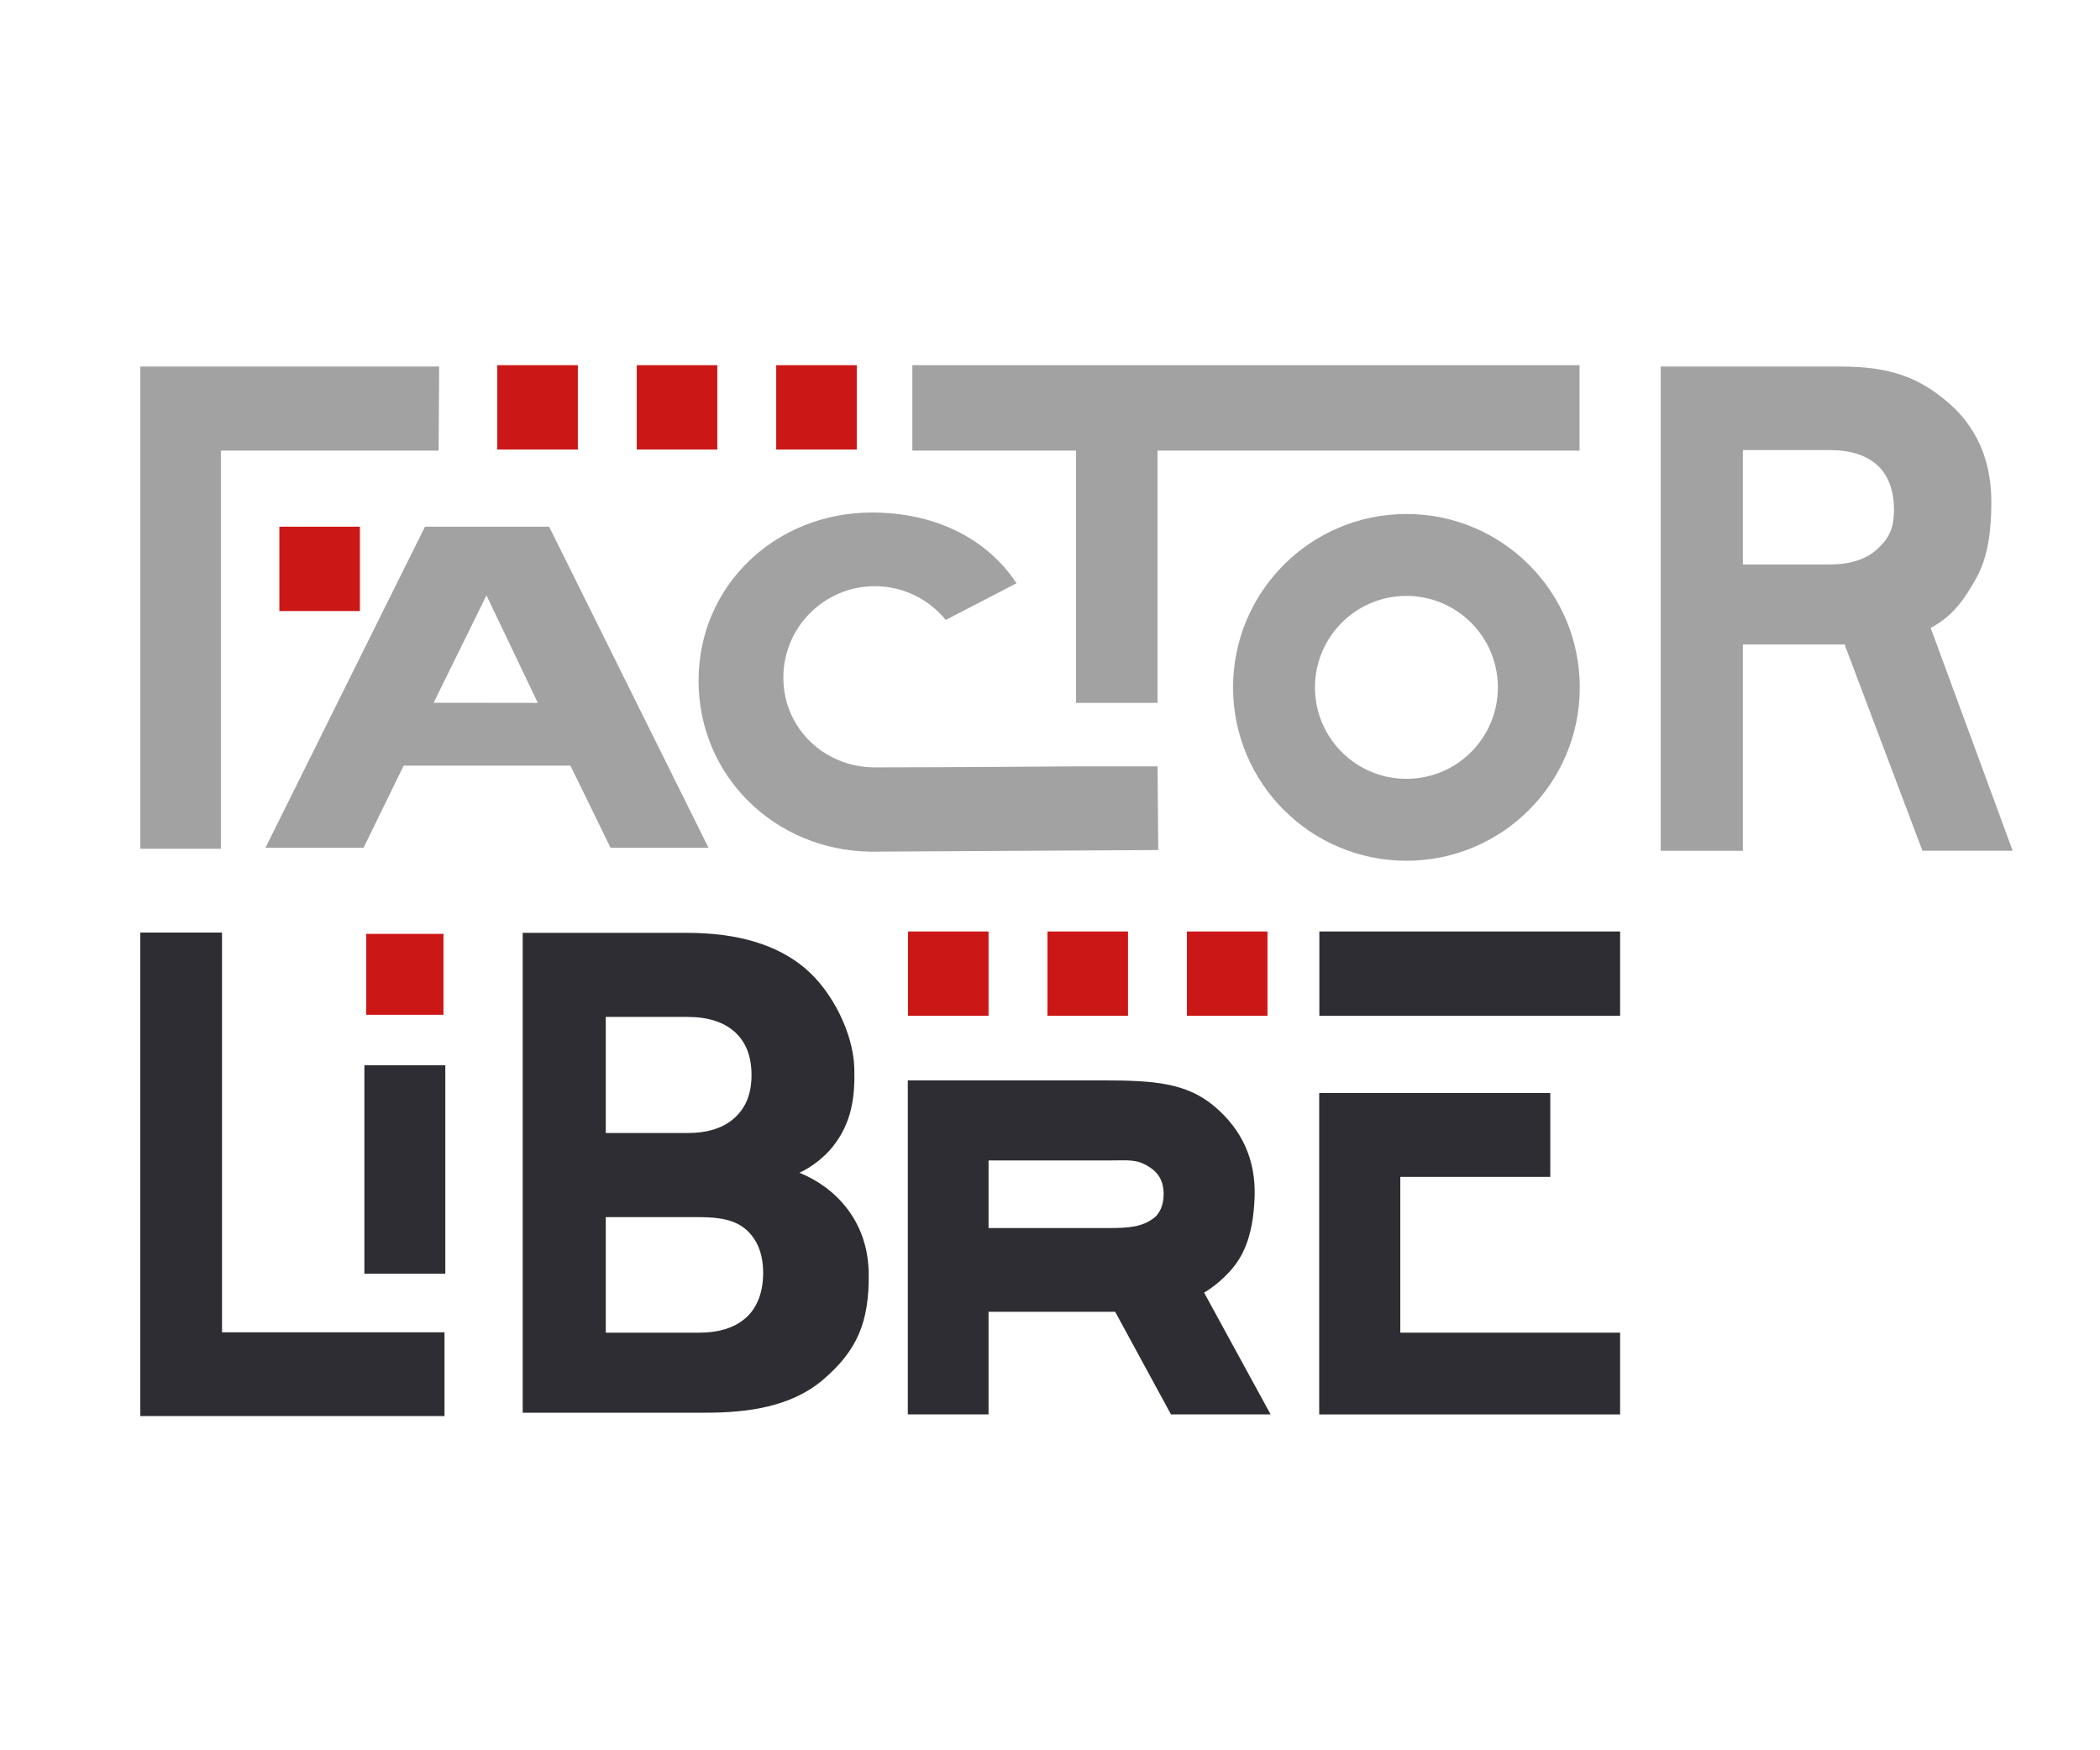 <?xml version="1.0" standalone="no"?>
<!DOCTYPE svg PUBLIC "-//W3C//DTD SVG 1.1//EN" "http://www.w3.org/Graphics/SVG/1.1/DTD/svg11.dtd">
<svg xmlns="http://www.w3.org/2000/svg" id="Capa_1" viewBox="0 0 1200 1000" width="1200" height="1000"><defs><style>.cls-1{fill:#cc1717;}.cls-2{fill:#a2a2a2;}.cls-3{fill:#2d2d33;}</style></defs><path class="cls-2" d="M126.21,484.94h-46.03V209.42H250.96l-.32,48.03H126.21v227.49"/><path class="cls-2" d="M348.87,484.36l-22.9-46.91h-95.32l-22.9,46.91h-56.07l91.15-183.44h70.95l91.08,183.44h-55.99Zm-101.08-82.84l59.53,.06-29.34-61.42-30.19,61.36Z"/><path class="cls-2" d="M1098.53,486.07l-44.48-117.86h-58.11v117.86h-46.96V209.42h102.99c29.02,0,44.87,6.73,60.84,20.2,15.97,13.47,25.1,32.51,25.1,56.94,0,16.5-1.86,31.59-8.54,43.6-6.69,12.01-13.39,21.89-26.13,28.57l46.86,127.33h-51.56Zm-102.59-163.58h49.69c11.69,0,20.72-2.92,27.09-8.77,6.37-5.84,9.55-11.3,9.55-22.37s-3.19-19.84-9.55-25.59c-6.37-5.74-15.4-8.61-27.09-8.61h-49.69v65.34Z"/><path class="cls-3" d="M688.06,738.53l38.01,69.58h-56.94l-31.89-58.64h-72.36v58.64h-46.13v-190.84h111.65c29.02,0,47.6,1.38,63.57,14.85,15.97,13.47,23.62,30.8,22.96,51.51-.79,24.65-7.73,35.83-14.75,43.39-7.02,7.56-14.12,11.5-14.12,11.5Zm-123.17-36.9h68.57c11.69,0,19.13-.58,26.01-5.82,3.31-2.52,5.46-7.47,5.46-13.5,0-9.19-4.49-13.25-8.33-15.66-7.26-4.56-11.45-3.64-23.14-3.64h-68.57v38.63Z"/><path class="cls-3" d="M496.42,727.73c-.31-31.08-20.15-49.91-39.63-57.68,7.4-3.4,14.48-9.21,18.81-14.59,11.25-13.97,13.04-28.86,12.57-45.35-.56-19.32-12.21-43.47-28.18-56.94-15.97-13.47-38.47-20.2-67.49-20.2h-93.81v274.15h105.08c23.19,0,48.38-3.29,66.49-18.79,19.56-16.72,26.44-32.91,26.16-60.61Zm-150.27-146.73h46.65c11.69,0,20.72,2.87,27.09,8.61,6.37,5.75,9.55,13.94,9.55,24.59s-3.19,18.52-9.55,24.37c-6.37,5.85-15.4,8.77-27.09,8.77h-46.65v-66.34Zm80.38,171.63c-6.37,5.85-15.4,8.77-27.09,8.77h-53.29v-66.01h53.29c11.69,0,20.72,1.55,27.09,7.29,6.37,5.75,9.55,13.94,9.55,24.59s-3.19,19.52-9.55,25.37Z"/><path class="cls-3" d="M80.18,532.8h46.68v228.39h127.14v47.86H80.18v-276.25Z"/><path class="cls-1" d="M159.63,300.92h46.03v48.19h-46.03v-48.19Z"/><path class="cls-1" d="M209.27,533.55h44.15v46.23h-44.15v-46.23Z"/><rect class="cls-3" x="753.92" y="532.19" width="171.86" height="48.19"/><rect class="cls-3" x="171.79" y="645.07" width="119.11" height="46.23" transform="translate(899.53 436.83) rotate(90)"/><polygon class="cls-3" points="753.83 808.12 925.78 808.12 925.78 761.4 800.17 761.4 800.17 672.39 885.88 672.39 885.88 624.47 753.83 624.47 753.83 808.12"/><path class="cls-2" d="M521.32,208.64h381.28v48.81h-241.16v144.12h-46.55v-144.12h-93.56v-48.81Z"/><path class="cls-2" d="M580.88,333.26c-17.73-26.78-48.12-40.44-82.64-40.44-54.71,0-99.06,41.35-99.06,96.06s43.75,96.73,97.64,97.68c0,.04,.02,.02,.02,.02l165.02-.92-.4-47.8h-47.76s-71.36,.57-113.81,.57c-28.86,0-52.26-22.4-52.26-51.26s23.4-52.26,52.26-52.26c16.36,0,30.95,7.52,40.53,19.28l40.44-20.93Z"/><path class="cls-1" d="M443.55,208.64h46.03v48.19h-46.03v-48.19Z"/><path class="cls-1" d="M363.86,208.64h46.03v48.19h-46.03v-48.19Z"/><path class="cls-1" d="M284.17,208.64h46.03v48.19h-46.03v-48.19Z"/><path class="cls-1" d="M678.24,532.19h46.03v48.19h-46.03v-48.19Z"/><path class="cls-1" d="M598.55,532.19h46.03v48.19h-46.03v-48.19Z"/><path class="cls-1" d="M518.85,532.19h46.03v48.19h-46.03v-48.19Z"/><path class="cls-2" d="M803.67,293.66c-54.71,0-99.06,44.35-99.06,99.06s44.35,99.06,99.06,99.06,99.06-44.35,99.06-99.06-44.35-99.06-99.06-99.06Zm0,151.32c-28.86,0-52.26-23.4-52.26-52.26s23.4-52.26,52.26-52.26,52.26,23.4,52.26,52.26-23.4,52.26-52.26,52.26Z"/></svg>
